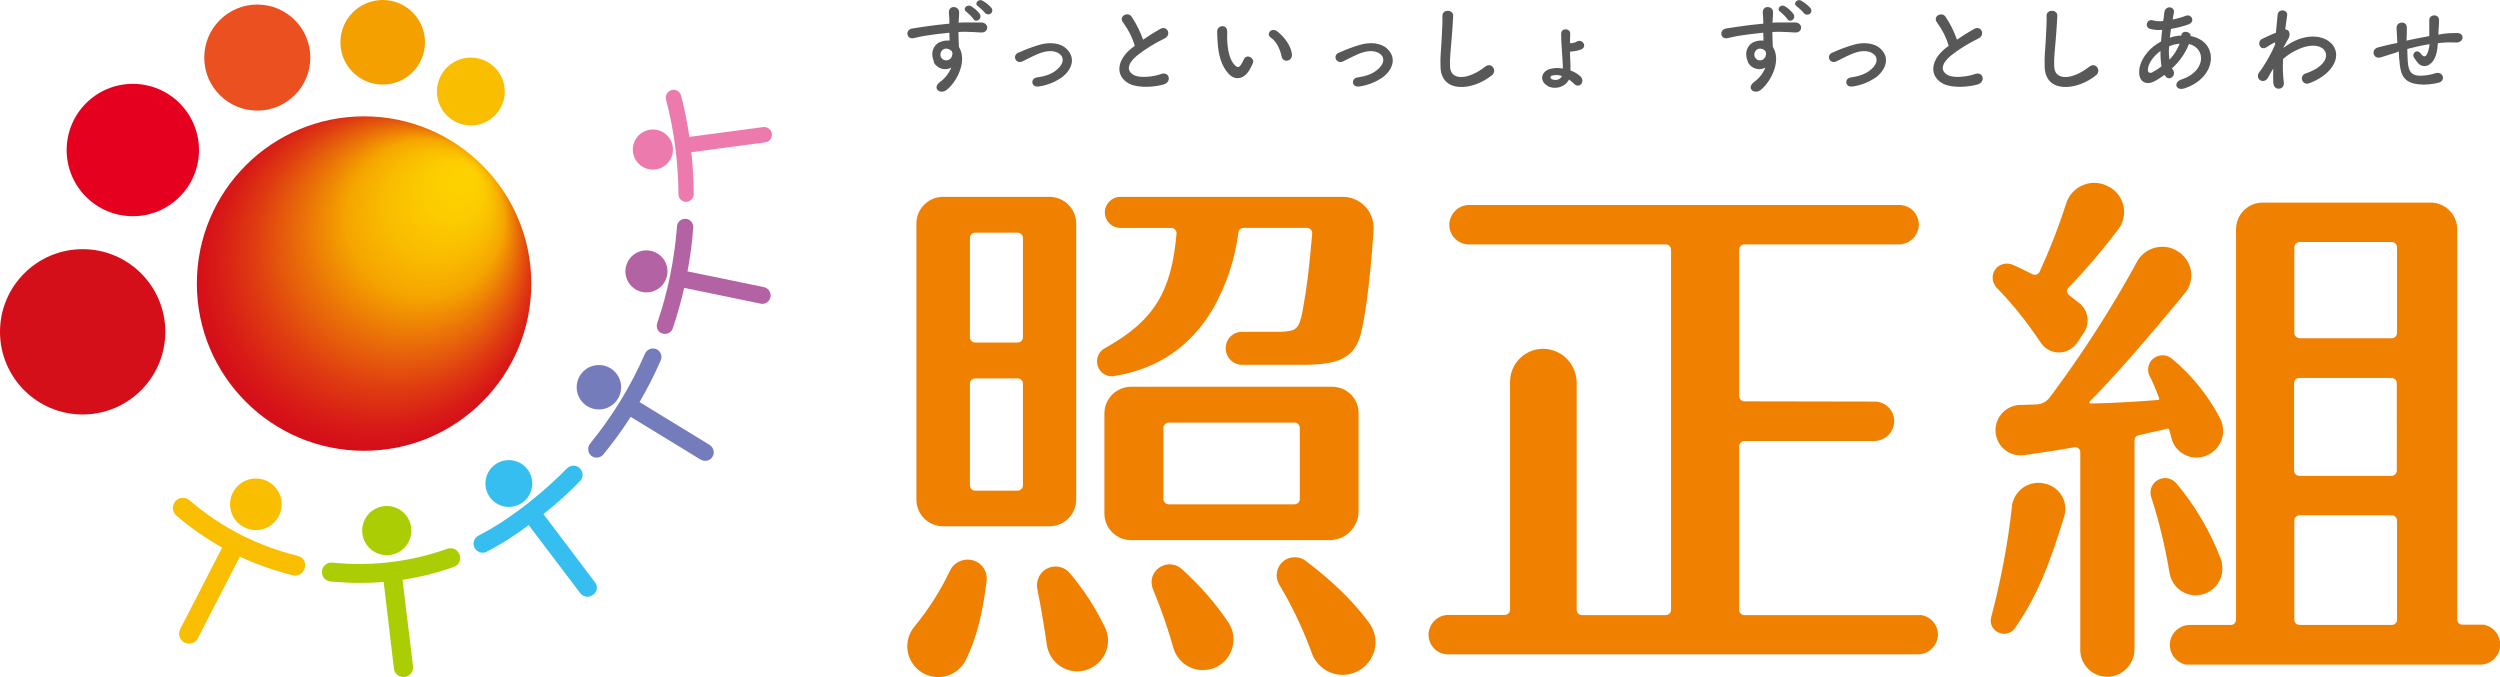 <svg xmlns="http://www.w3.org/2000/svg" x="0" y="0" version="1.1" viewBox="0 0 1046.5 283.5" xml:space="preserve"><style>.st1{fill:#f08000}.st7{fill:#fabe00}.st8{fill:#abcd03}.st9{fill:#37bef0}.st10{fill:#757cbb}.st11{fill:#b362a3}.st12{fill:#ec7aac}</style><path d="M390.7 25.1c-1.4-4 .8-7 3.3-7.7 1.1-.4 2.3-.5 3.5-.4 0-.9-.1-2.1-.1-3.3-3.5.3-6.9.8-9 1.1-3 .4-4.9 1-6.1 1.2-2.8.5-3.6-3.6-.3-4.1 1.6-.3 4.3-.6 6-.9 2.1-.3 5.8-.8 9.4-1.1v-.8c0-2.6-.2-2.7-.2-4 0-3 4.1-2.7 4.3-.1 0 .9-.1 2.8-.2 3.9v.6c1.2-.1 2.3-.1 3.2-.1h6.2c3.5.1 3.3 4.4 0 4.2-2.9-.2-3.9-.2-6.5-.3-1 0-1.9 0-3 .1 0 1.3.1 2.6.1 3.8 0 .6.1 1.4.1 2.4 3.6 5.8-.7 14.5-5.1 18-2.8 2.2-6.3-.7-2.8-3.3 2.1-1.5 3.7-3.6 4.7-6-2.5 1.4-5.7.5-7.2-2 0-.4-.2-.8-.3-1.2zm6.9-4.3c-.8-.5-1.8-.6-2.6-.2-1.1.6-1.6 1.9-1.2 3.1.5 1.3 1.9 1.9 3.2 1.4.9-.3 1.5-1.2 1.6-2.1.2-.5.1-1.1-.2-1.6-.3-.2-.5-.4-.8-.6zM407.5 8c-.8-1.1-1.8-2.1-2.9-3-1.9-1.2.1-3.4 1.9-2.4 1.4.8 2.6 1.9 3.6 3.2 1.3 2-1.5 4-2.6 2.2zm5-2.4c-.9-1.1-1.9-2-3-2.9-1.9-1.1 0-3.4 1.8-2.4 1.4.8 2.7 1.8 3.7 3 .6.7.5 1.8-.3 2.4-.6.5-1.5.4-2.2-.1zm22.3 30.6c-3.2.5-3.6-3.4-.7-3.8 3.8-.5 6.6-1.6 8.6-3.5 2.5-2.2 2.6-4.4 1.4-5.8-1.8-2-5-2-7.7-1.2-3 .9-5.6 2.5-8.4 3.8s-4.4-2.5-1.8-3.6c3.1-1.4 6.2-2.6 9.5-3.5 3.5-.9 8.2-.9 11 2.1 3.5 3.6 2.1 8.1-1.7 11.3-2.9 2.2-6.5 3.7-10.2 4.2zm35.4-26.7c-2.2-2.6 1.9-4.9 3.5-2.5 2 3 3.6 6.2 4.8 9.6 2.3-1.6 4.7-3.1 7.2-4.5 2.8-1.6 4.9 2.4 1.8 4-4.1 2-8.1 4.4-11.7 7.3-4.1 3.5-4.2 6.5-1 8.1 2.9 1.4 8.8.4 11.2-.5 3.5-1.3 4.7 3.4 1 4.4-3.2.9-10.1 1.7-14.2-.3-5.9-3-5.7-9.7 1-15l1.2-.9c-1-3.6-2.7-6.8-4.8-9.7zm44.1 21.4c-3-3.2-4.3-8-4.6-13.2-.1-1.5-.2-3-.2-4.6.1-2.6 4.1-3.1 4.2 0 .1 1.6-.1 1.7 0 3.6.2 4.3 1 8.4 3.2 10.6 1.1 1 1.6 1.1 2.5-.1.5-.8 1-1.6 1.3-2.4 1.1-2.4 4.5-.6 3.8 1.5-.4 1.1-1 2.2-1.6 3.2-2.7 4.2-6.3 3.9-8.6 1.4zm22.2-7.2c-.7-3.3-2.3-6.5-4.6-8-2-1.4.2-4.4 2.7-2.6 2.9 2.2 5.8 6 6.2 9.5.4 3.1-3.7 3.9-4.3 1.1zM569 36.2c-3.2.5-3.6-3.4-.7-3.8 3.7-.5 6.6-1.6 8.6-3.5 2.5-2.2 2.6-4.4 1.4-5.8-1.8-2-5-2-7.7-1.2-3 .9-5.6 2.5-8.4 3.8s-4.5-2.5-1.8-3.6c3.1-1.4 6.2-2.6 9.5-3.5 3.5-.9 8.2-.9 11.1 2.1 3.5 3.6 2.1 8.1-1.7 11.3-3 2.2-6.6 3.7-10.3 4.2zm34-8.1c-.2-4.3.3-7.8.5-12.2.1-2.7.4-6.7.3-9.2-.1-3 4.6-2.8 4.5-.1s-.4 6.5-.6 9.2c-.3 4.4-.9 8.1-.7 12.1.2 6 7.6 5.6 14.7 0 2.7-2.1 5.2 1.7 2.8 3.6-8 6.5-21.1 7.7-21.5-3.4zm44.8 7.8c-3.1-1.6-3.1-5.5.6-6.9 1.9-.6 3.8-.7 5.8-.3v-1.4c-.3-6-.7-8.9-.7-13.2 0-2.5 3.9-2.4 3.8.1-.1 1.4-.1 2.6-.1 3.9 1 0 2-.2 2.8-.7 2.3-1.3 4.5 1.9 2.1 3.2-1.2.5-2.5.8-3.8.9-.4.1-.7.1-1.1.1 0 1.6.1 3.3.2 5.4v2.5c1.5.5 2.8 1.3 4 2.3 2.5 2.1-.2 5.7-2.6 3.2-.6-.6-1.3-1.2-2-1.7-1.7 3.2-5.8 4.4-9 2.7.1-.1 0-.1 0-.1zm1.7-4.2c-.4.1-.6.6-.4 1 .1.2.2.4.4.4 1.5.8 3.7.3 4.3-1.3-1.4-.5-2.9-.5-4.3-.1zm81.9-6.6c-1.4-4 .8-7 3.3-7.7 1.1-.4 2.3-.5 3.5-.4 0-.9-.1-2.1-.1-3.3-3.5.3-6.9.8-9 1.1-3 .4-4.9 1-6.1 1.2-2.8.5-3.6-3.6-.3-4.1 1.6-.3 4.3-.6 6-.9 2.1-.3 5.8-.8 9.4-1.1v-.8c0-2.6-.2-2.7-.2-4 0-3 4.2-2.7 4.3-.1 0 .9-.1 2.8-.2 3.9v.6c1.2-.1 2.3-.1 3.2-.1h6.2c3.5.1 3.3 4.4 0 4.2-2.9-.2-3.9-.2-6.5-.3-1 0-1.9 0-3 .1 0 1.3.1 2.6.1 3.8 0 .6.1 1.4.1 2.4 3.7 5.8-.7 14.5-5 18-2.8 2.2-6.3-.7-2.8-3.3 2.1-1.5 3.7-3.6 4.7-6-2.5 1.4-5.7.5-7.2-2-.1-.4-.3-.8-.4-1.2zm6.9-4.3c-.8-.5-1.8-.6-2.6-.2-1.1.6-1.6 1.9-1.2 3.1.5 1.3 1.9 1.9 3.1 1.4.9-.3 1.5-1.2 1.6-2.1.2-.5.1-1.1-.2-1.6-.2-.2-.4-.4-.7-.6zM748.2 8c-.8-1.1-1.8-2.1-2.9-3-1.9-1.2.1-3.4 1.8-2.4 1.4.8 2.6 1.9 3.6 3.2 1.4 2-1.4 4-2.5 2.2zm7-2.4c-.9-1.1-1.9-2-3-2.9-1.9-1.1 0-3.4 1.8-2.4 1.4.8 2.7 1.8 3.8 3 .6.7.6 1.8-.1 2.4s-1.9.6-2.5-.1zm20.3 30.6c-3.2.5-3.6-3.4-.7-3.8 3.7-.5 6.6-1.6 8.6-3.5 2.5-2.2 2.6-4.4 1.4-5.8-1.8-2-5-2-7.7-1.2-3 .9-5.6 2.5-8.4 3.8s-4.4-2.5-1.8-3.6c3.1-1.4 6.2-2.6 9.5-3.5 3.5-.9 8.2-.9 11.1 2.1 3.5 3.6 2 8.1-1.7 11.3-3 2.2-6.6 3.7-10.3 4.2zm35.4-26.7c-2.1-2.6 1.9-4.8 3.5-2.5 2 3 3.6 6.2 4.8 9.6 2.3-1.6 4.7-3.1 7.2-4.5 2.8-1.6 4.9 2.4 1.8 4-4.1 2-8.1 4.4-11.7 7.3-4.1 3.5-4.2 6.5-1 8.1 2.9 1.4 8.8.4 11.2-.5 3.5-1.3 4.7 3.4 1 4.4-3.2.9-10.1 1.7-14.2-.3-5.9-3-5.7-9.7 1-15l1.2-.9c-1-3.6-2.7-6.8-4.8-9.7zm45 18.6c-.2-4.3.3-7.8.5-12.2.1-2.7.4-6.7.3-9.2-.1-3 4.6-2.8 4.5-.1s-.4 6.5-.6 9.2c-.3 4.4-.9 8.1-.7 12.1.2 6 7.6 5.6 14.7 0 2.7-2.1 5.2 1.7 2.8 3.6-8 6.5-21.1 7.7-21.5-3.4zm50.1 3.3c-1.4 1-2.9 2-4.5 2.8-2.5 1.3-6.5.7-6-4.9.3-4 3.6-8.5 7.4-10.9.5-.3 1.1-.7 1.7-1 .1-1.6.3-3.2.5-4.9-1.7.2-3.5 0-5.1-.4-1-.3-1.6-1.3-1.3-2.3s1.3-1.6 2.3-1.3h.1c1.4.4 3 .5 4.4.3.2-1.2.4-2.4.5-3.7.5-3 4.4-2.4 4 .1-.2 1-.4 2.1-.5 3 1.9-.4 3.7-.9 5.5-1.6 2.4-.9 4.2 2.6.9 3.7-2.3.8-4.7 1.4-7.1 1.8-.2 1.3-.4 2.5-.5 3.7 1.4-.5 2.8-.8 4.3-.9h.5v-.1c.3-2.4 4.1-1.6 3.9.3 12 2.2 11.4 17.3-2.6 21.9-3.7 1.2-4.7-2.6-1.3-3.7 10.2-3.3 10.6-13 3.2-14.9-1.5 3.9-4 7.4-7.1 10.2.1.3.3.6.5.8 1.4 2.4-2 5-3.5 2.1l-.2-.1zm-1.6-10.1c-3.2 2.4-5.1 5.3-5.3 7.7-.1 1.6 1 1.8 2 1.2 1.3-.7 2.5-1.5 3.7-2.4-.3-2.1-.5-4.3-.4-6.5zm7.8-3c-1.5.2-2.9.5-4.2 1.1-.2 1.9-.1 3.7.1 5.6 1.9-1.9 3.3-4.2 4.3-6.7h-.2zm39.1 10.9c-.6.9-1.2 2-1.9 3.3-1.7 3-5.6.7-3.8-2.1.4-.6.8-1.1 1.2-1.6 2.1-3.2 4-6.5 5.5-10l.1-1c-.2 0-.4 0-.5.1-1 .5-2 1.1-3 1.8-3 1.9-4.3-2.3-2-3.4 1.5-.7 3.7-1.8 5.8-2.6.3-3 .5-5.6.7-7.4.2-2.9 4.4-2.3 4 .1-.2 1.5-.5 3.5-.8 5.9 1.6 0 2.7 2 .9 4.6-.2.3-.8 1.4-1.6 2.9v.2c1.1-.8 2.3-1.6 3.5-2.3 7.3-3.9 13.8-2.6 16.8.8s2.3 8.9-3.9 13.4c-1.8 1.3-3.8 2.3-5.8 3-1.1.4-2.4-.1-2.8-1.3-.4-1.1.1-2.4 1.3-2.8.1 0 .2-.1.3-.1 1.5-.5 3-1.2 4.4-2 4.4-2.9 4.8-6.1 3-8s-6.1-2.5-11.8.5c-1.9.9-3.6 2.1-5.2 3.5-.2 3.3-.1 6.5.3 9.8.2 1.2-.5 2.4-1.7 2.6h-.2c-1.1.2-2.3-.5-2.5-2.3-.1-2-.1-4.1 0-6.1l-.3.5zM1003 22c-3.6 1.1-5.2 1.6-6.4 2-3.2 1-4.4-3.4-1-4.2 1.8-.5 4.9-1.2 6.7-1.6l1.2-.2v-.5c-.1-2.4-.2-4.1-.3-5.8-.1-2.8 4.3-3.1 4.3-.2 0 1.3 0 3.2-.1 5.1v.4c2.7-.6 6.1-1.3 9.5-1.9V8.5c-.1-2.6 4.1-2.9 4.1 0 0 1.4-.1 2.6-.2 3.7 0 .7-.1 1.5-.1 2.3.4 0 .7-.1 1.1-.2 2.3-.4 4.5-.5 6.8-.5 3.4.2 2.7 4.2-.6 4-1.9-.1-3.9-.1-5.8.1-.6 0-1.1.1-1.7.2 0 .7-.2 1.4-.2 2.1-.4 2.8-1.2 5.3-3.2 6.7-1.5 1.2-3.8 1-5-.6-.6-.7-1.1-1.4-1.6-2.2-1.1-1.8 1.2-3.8 2.8-1.7 1.2 1.6 1.9 1.4 2.5.5.7-1.3 1.1-2.8 1.2-4.4-3.4.5-6.6 1.3-9.3 2 0 1.9.1 3.9.2 5.3.3 4.4 1.7 5.8 5.1 5.9 2.3 0 4.5-.4 6.7-1.1 3.1-.7 4.1 3.2 1.2 4-2.8.7-5.7 1-8.5.7-5.4-.6-7.4-3.1-7.9-8.7-.2-1.5-.3-3.4-.4-5.1l-1.1.5z" fill="#595858"/><path d="M803.1 257.5h-72.9c-1.2 0-2.2-1-2.2-2.2v-68.5c0-1.2 1-2.2 2.2-2.2h54.2c4.4.1 8.1-3.3 8.5-7.7.3-4.6-3.1-8.5-7.7-8.8h-.5l-54.5-.1c-1.2 0-2.1-1-2.2-2.1v-61.4c0-1.2 1-2.2 2.2-2.2h64.5c4.4.1 8.1-3.3 8.5-7.7.3-4.6-3.1-8.5-7.7-8.8H615.2c-4.4-.1-8.1 3.3-8.5 7.7-.3 4.6 3.1 8.5 7.7 8.8h82.9c1.2 0 2.2 1 2.2 2.2v150.8c0 1.2-1 2.2-2.2 2.2h-35.1c-1.2 0-2.2-1-2.2-2.2v-95c0-7.9-6.3-14.3-14.2-14.3-7.6.1-13.7 6.3-13.7 13.9v95.3c0 1.2-1 2.2-2.2 2.2h-23.4c-4.4-.1-8.1 3.3-8.5 7.7-.3 4.6 3.1 8.5 7.7 8.8h197c4.4.1 8.1-3.3 8.5-7.7.3-4.6-3.2-8.5-7.7-8.8-.1.2-.2.2-.4.1zm237.1 4.1c-.2-.1-.4-.1-.7-.1h-8.7c-1.2 0-2.2-1-2.2-2.2V96c0-6.2-5-11.2-11.2-11.2h-70.2c-6.2 0-11.2 5-11.2 11.2v163.4c0 1.2-1 2.2-2.1 2.2h-17c-4.6-.1-8.5 3.5-8.6 8.2-.1 3.9 2.5 7.3 6.2 8.3.2.1.4.1.7.1h122.7c4.6.2 8.5-3.4 8.7-8 .1-4.1-2.5-7.6-6.4-8.6zm-79.8-43.7c0-1.2 1-2.2 2.2-2.2h38.6c1.2 0 2.2 1 2.2 2.2v41.5c0 1.2-1 2.2-2.2 2.2h-38.6c-1.2 0-2.2-1-2.2-2.2v-41.5zm42.9-20.9c0 1.2-1 2.2-2.2 2.2h-38.6c-1.2 0-2.2-1-2.2-2.1v-36.7c0-1.2 1-2.2 2.2-2.2h38.6c1.2 0 2.2 1 2.2 2.2V197zm-42.9-57.6v-35.9c0-1.2 1-2.2 2.2-2.2h38.6c1.2 0 2.2 1 2.2 2.2v35.9c0 1.2-1 2.2-2.2 2.2h-38.6c-1.2-.1-2.2-1-2.2-2.2z" class="st1"/><path d="M907.3 179.4c.3-.1.6.1.7.4.4 1.3.7 2.5 1 3.7 1.5 5.7 7.4 9.2 13.1 7.7.5-.1 1.1-.3 1.6-.6l.3-.1c2.8-1.2 5-3.6 6-6.5 1-3 .7-6.3-.8-9.1-5-9.5-11.8-17.9-20.1-24.8-2.6-2.1-6.4-1.7-8.5.8a5.98 5.98 0 00-.8 6.4c1.5 3 2.7 5.8 4 9.4.1.2.1.3 0 .5-.1.1-.2.2-.4.2l-1 .1c-9 .7-17.6 1.2-27.2 1.4-.2 0-.4-.1-.5-.3s-.1-.4.1-.6c9.6-9.6 23.7-25.7 39.8-45.3 4.1-5 3.4-12.3-1.6-16.5-.6-.5-1.2-.9-1.8-1.2l-.1-.1c-5.7-3.3-13.1-1.3-16.4 4.4 0 .1-.1.1-.1.2-10.9 19.9-23.1 38.9-36.7 57-1.3 1.7-3.3 2.7-5.4 2.8 0 0-2.8.1-6.6.2-3.1 0-6.1 1.4-8.1 3.8-2.3 2.7-3 6.3-2.1 9.6 1.4 5.1 6.4 8.4 11.7 7.6 10.5-1.5 16.1-2.4 20.9-3.3 1.2-.2 2.3.6 2.5 1.8v83c0 6.3 5.1 11.3 11.4 11.3h.5c6.1-.4 10.8-5.5 10.8-11.6v-87.4c0-1 .7-1.9 1.7-2.1l2.3-.5c1.6-.4 3.6-.9 7-1.6l2.8-.7z" class="st1"/><path d="M856.5 202.6l-.3-.1c-5.9-1.6-12 1.8-13.7 7.8-.2.6-.3 1.1-.3 1.7-1.7 15.7-4.7 31.2-8.7 46.4-.7 2.6.6 5.3 3.1 6.4.7.3 1.5.5 2.3.5 1.8 0 3.6-.9 4.6-2.4 8.6-12.6 13.8-24.4 20.6-46.8 1.7-5.7-1.5-11.7-7.2-13.4-.2-.1-.3-.1-.4-.1zm73.1 31.3c-4.4-11.5-10.7-22.2-18.6-31.6-2.2-2.6-6-2.9-8.6-.8-1.9 1.6-2.7 4.2-1.9 6.6 3.4 10.4 5.9 21.1 7.7 31.9 1.1 6.1 6.9 10.1 12.9 9 6.1-1.1 10.1-6.9 9-12.9 0-.8-.2-1.5-.5-2.2zm-75.3-90.4c2.1 3.1 5.9 4.7 9.6 3.8 2.4-.6 4.4-2 5.8-4.1.9-1.3 1.8-2.7 2.7-4.1 2.6-4 1.7-9.3-2-12.2l-4.2-3.3c-.3-.2-.6-.6-.8-1-.3-.8-.1-1.6.5-2.2 7.4-7.7 14.4-15.9 20.8-24.4 4-5.3 3-12.8-2.3-16.8-.8-.6-1.7-1.1-2.6-1.5l-.4-.2c-5.6-2.4-12.1-.2-15.3 5-.5.8-.9 1.7-1.2 2.7-3.1 9.7-6.8 19.2-11.1 28.5-.2.5-.7 1-1.3 1.2-.5.2-1.2.1-1.7-.1-2.7-1.4-5.2-2.6-8.1-3.9-2.4-1.1-5.3-.6-7.1 1.4-2 2.3-2 5.7.1 8 7 7.2 13.1 14.9 18.6 23.2zm-282.8-57c-2.4-2.6-5.8-4.1-9.3-4.1H469c-3.6 0-6.5 2.9-6.5 6.5s2.9 6.5 6.5 6.5h21.3c1.2 0 2.2 1 2.2 2.2v.2c-2.1 24.6-9.7 36.7-30.1 48-3 1.7-4.1 5.5-2.4 8.5 1.1 2 3.2 3.2 5.4 3.2.3 0 .6 0 1-.1 18.2-2.9 32.2-12.4 41.5-28.4 5.5-9.8 9.1-20.6 10.5-31.7.1-1.1 1.1-1.9 2.1-1.9h26.6c1.2 0 2.2 1 2.2 2.2v.2c-1.5 16.1-2 21.2-4.1 32.7-1.4 7.2-2.6 8.2-9.3 8.4h-16.2c-3.8.1-6.8 3.3-6.6 7.2.1 3.6 3 6.5 6.6 6.6h27.5c13-.2 18.9-3.1 21.7-10.6 2.2-5.8 4.6-23.8 6.1-45.8.2-3.7-1-7.2-3.5-9.8zm-76.8 151.7c-3.1-2.8-7.8-2.6-10.7.5-2 2.2-2.5 5.3-1.3 8.1 3.3 8 6.2 16.2 8.5 24.5 1.6 5.4 6.6 9.2 12.2 9.2 1.1 0 2.3-.2 3.4-.4 6.9-1.8 10.9-8.9 9.1-15.8-.4-1.4-1-2.7-1.8-3.9-5.5-8.2-12.1-15.6-19.4-22.2zm-88.7-3.9c-3.4-.4-6.8 1.4-8.3 4.5-4 8.5-9.1 16.4-15 23.6-2.7 3.3-3.6 7.7-2.4 11.7 2 6.9 9.2 10.8 16.1 8.8 3.4-1 6.3-3.4 7.9-6.6 4.4-9 7.1-19.5 8.7-33.2.5-4.4-2.6-8.3-7-8.8zm166.9 26.1c-7-9.3-15.2-17.2-26.3-25.6-3.3-2.5-8.1-1.9-10.6 1.4-.5.6-.8 1.3-1.1 2-.8 2.1-.6 4.5.6 6.5 5.5 9.2 10.1 18.9 13.7 28.9 2 5.3 7.1 8.9 12.8 8.9 1.6 0 3.1-.3 4.6-.8 4.1-1.4 7.3-4.8 8.6-8.9 1.3-4.3.4-8.9-2.3-12.4zm-125.1-20.5c-2.8-3.3-7.7-3.7-11-.9-2.1 1.8-3.1 4.7-2.6 7.4 1.8 9.1 3 16.4 4 23.5 1 7 7.5 12 14.5 11s12-7.5 11-14.5c-.2-1.4-.6-2.8-1.3-4.1-3.9-8-8.8-15.6-14.6-22.4zm-8.5-157.5h-44.5c-6.2 0-11.2 5-11.2 11.2v115.5c0 6.2 5 11.2 11.2 11.2h44.5c6.2 0 11.2-5 11.2-11.2V93.6c0-6.2-5-11.2-11.2-11.2zM406 160.6c0-1.2 1-2.2 2.2-2.2H426c1.2 0 2.2 1 2.2 2.2v42.6c0 1.2-1 2.2-2.2 2.2h-17.8c-1.2 0-2.2-1-2.2-2.2v-42.6zm0-19.4V99.6c0-1.2 1-2.2 2.2-2.2H426c1.2 0 2.2 1 2.2 2.2v41.6c0 1.2-1 2.2-2.2 2.2h-17.8c-1.2 0-2.2-1-2.2-2.2zm151.6 20.7h-84.1c-6.2 0-11.2 5-11.2 11.2v41.8c0 6.2 5 11.2 11.2 11.2H556c4.7.2 9.1-2.3 11.3-6.5 1-1.7 1.4-3.6 1.4-5.5V173c.1-6.1-4.9-11.1-11.1-11.1zm-13.5 17.2v29.8c0 1.2-1 2.2-2.2 2.2h-52.7c-1.2 0-2.2-1-2.2-2.2v-29.8c0-1.2 1-2.2 2.2-2.2H542c1.1 0 2.1 1 2.1 2.2z" class="st1"/><radialGradient id="SVGID_1_" cx="-316.116" cy="337.943" r="61.09" fx="-365.947" fy="337.943" gradientTransform="rotate(134.999 -56.462 380.472) scale(1.24)" gradientUnits="userSpaceOnUse"><stop offset=".07" stop-color="#fdd000"/><stop offset=".17" stop-color="#fccb00"/><stop offset=".3" stop-color="#f9bc00"/><stop offset=".44" stop-color="#f5a400"/><stop offset=".45" stop-color="#f4a000"/><stop offset=".59" stop-color="#ea7108"/><stop offset=".76" stop-color="#df3c11"/><stop offset=".89" stop-color="#d81b17"/><stop offset=".96" stop-color="#d50f19"/></radialGradient><circle cx="152.4" cy="118.7" r="70" fill="url(#SVGID_1_)"/><circle cx="34.6" cy="138.9" r="34.6" fill="#d50f19"/><circle cx="55.6" cy="62.8" r="27.7" fill="#e60020"/><circle cx="107.7" cy="24.1" r="22.2" fill="#ea5020"/><circle cx="160.2" cy="17.7" r="17.7" fill="#f4a000"/><circle cx="197.1" cy="38.3" r="14.2" class="st7"/><circle cx="161.9" cy="222.1" r="10.3" class="st8"/><path d="M192.3 232c-.8-2-3-3-5-2.3-15.4 5.5-31.9 7.5-48.2 5.8-2.1-.2-4 1.3-4.3 3.4-.3 2.2 1.2 4.2 3.4 4.5h.2c4.1.4 8.1.6 12.2.6 3.3 0 6.7-.1 10-.4l4.3 36.3c.2 2 2 3.5 4 3.5h.5c2.2-.3 3.7-2.3 3.5-4.4l-4.4-36.3c7.3-1.1 14.5-2.9 21.5-5.4 2.1-.7 3.2-3 2.4-5.1-.1-.1-.1-.1-.1-.2z" class="st8"/><circle cx="213" cy="202.4" r="9.8" class="st9"/><path d="M249.1 243.8l-21.6-28.6c5.4-4.3 10.5-8.9 15.3-13.8 1.5-1.5 1.4-3.9-.1-5.4s-3.9-1.4-5.4.1c-8.2 8.3-17.2 15.8-26.9 22.2-3.2 2.1-6.6 4.1-10.1 5.9-1.8.9-2.6 3.2-1.7 5 .9 1.9 3.2 2.7 5.1 1.8 0 0 .1 0 .1-.1 3.7-1.9 7.3-4 10.7-6.3 2.3-1.5 4.6-3.1 6.8-4.8l21.6 28.5c.7.9 1.8 1.5 3 1.5.8 0 1.6-.3 2.3-.8 1.8-1.1 2.2-3.5.9-5.2z" class="st9"/><circle cx="250.7" cy="162.1" r="9.3" class="st10"/><path d="M297 186.2l-29.3-17.9c3.3-5.6 6.3-11.5 8.9-17.5.8-1.8-.1-3.9-1.9-4.7h-.1c-1.8-.7-3.8.2-4.6 1.9-5.9 13.6-13.6 26.2-23 37.7-1.2 1.5-1 3.7.4 5 1.5 1.3 3.8 1.1 5.1-.4 4.1-5 8-10.3 11.5-15.8l29.3 17.9c.6.3 1.2.5 1.9.5 2 0 3.6-1.6 3.6-3.6-.1-1.3-.7-2.4-1.8-3.1z" class="st10"/><circle cx="270.6" cy="113.6" r="8.8" class="st11"/><path d="M319.8 120.2l-32-6.6c1.1-6.1 2-12.2 2.4-18.4.1-1.9-1.3-3.5-3.2-3.6-1.9-.1-3.5 1.3-3.6 3.2-1.1 13.8-3.8 27.4-8.3 40.5-.6 1.8.3 3.7 2.1 4.3 1.8.6 3.8-.3 4.4-2.1 1.9-5.6 3.5-11.3 4.8-17l32 6.6c.2 0 .4.1.7.1 1.9 0 3.4-1.5 3.5-3.4 0-1.8-1.2-3.3-2.8-3.6z" class="st11"/><circle cx="273.3" cy="62.6" r="8.4" class="st12"/><path d="M323.1 56c-.2-1.8-1.9-3-3.6-2.8l-30.9 4.1c-.9-5.8-2-11.6-3.5-17.3-.5-1.7-2.3-2.8-4-2.3s-2.8 2.3-2.3 4c3.4 12.9 5.1 26.2 5.2 39.6 0 1.8 1.5 3.2 3.2 3.2s3.2-1.5 3.2-3.2c0-5.9-.4-11.8-1-17.6l30.9-4.1c1.8-.2 3-1.8 2.8-3.6z" class="st12"/><circle cx="107.1" cy="211.1" r="10.8" class="st7"/><path d="M124.7 232.7c-16.8-4.1-32.3-12-45.4-23.3-1.7-1.5-4.3-1.3-5.8.3-1.6 1.7-1.5 4.4.2 6l.1.1c5.9 5.1 12.4 9.6 19.2 13.4l-17.5 34c-1.1 2-.4 4.6 1.6 5.7s4.6.4 5.7-1.6c0-.1.1-.2.1-.3l17.5-34c7.1 3.3 14.5 5.9 22.1 7.8 2.3.6 4.5-.8 5.1-3.1.6-2.3-.6-4.4-2.9-5z" class="st7"/></svg>